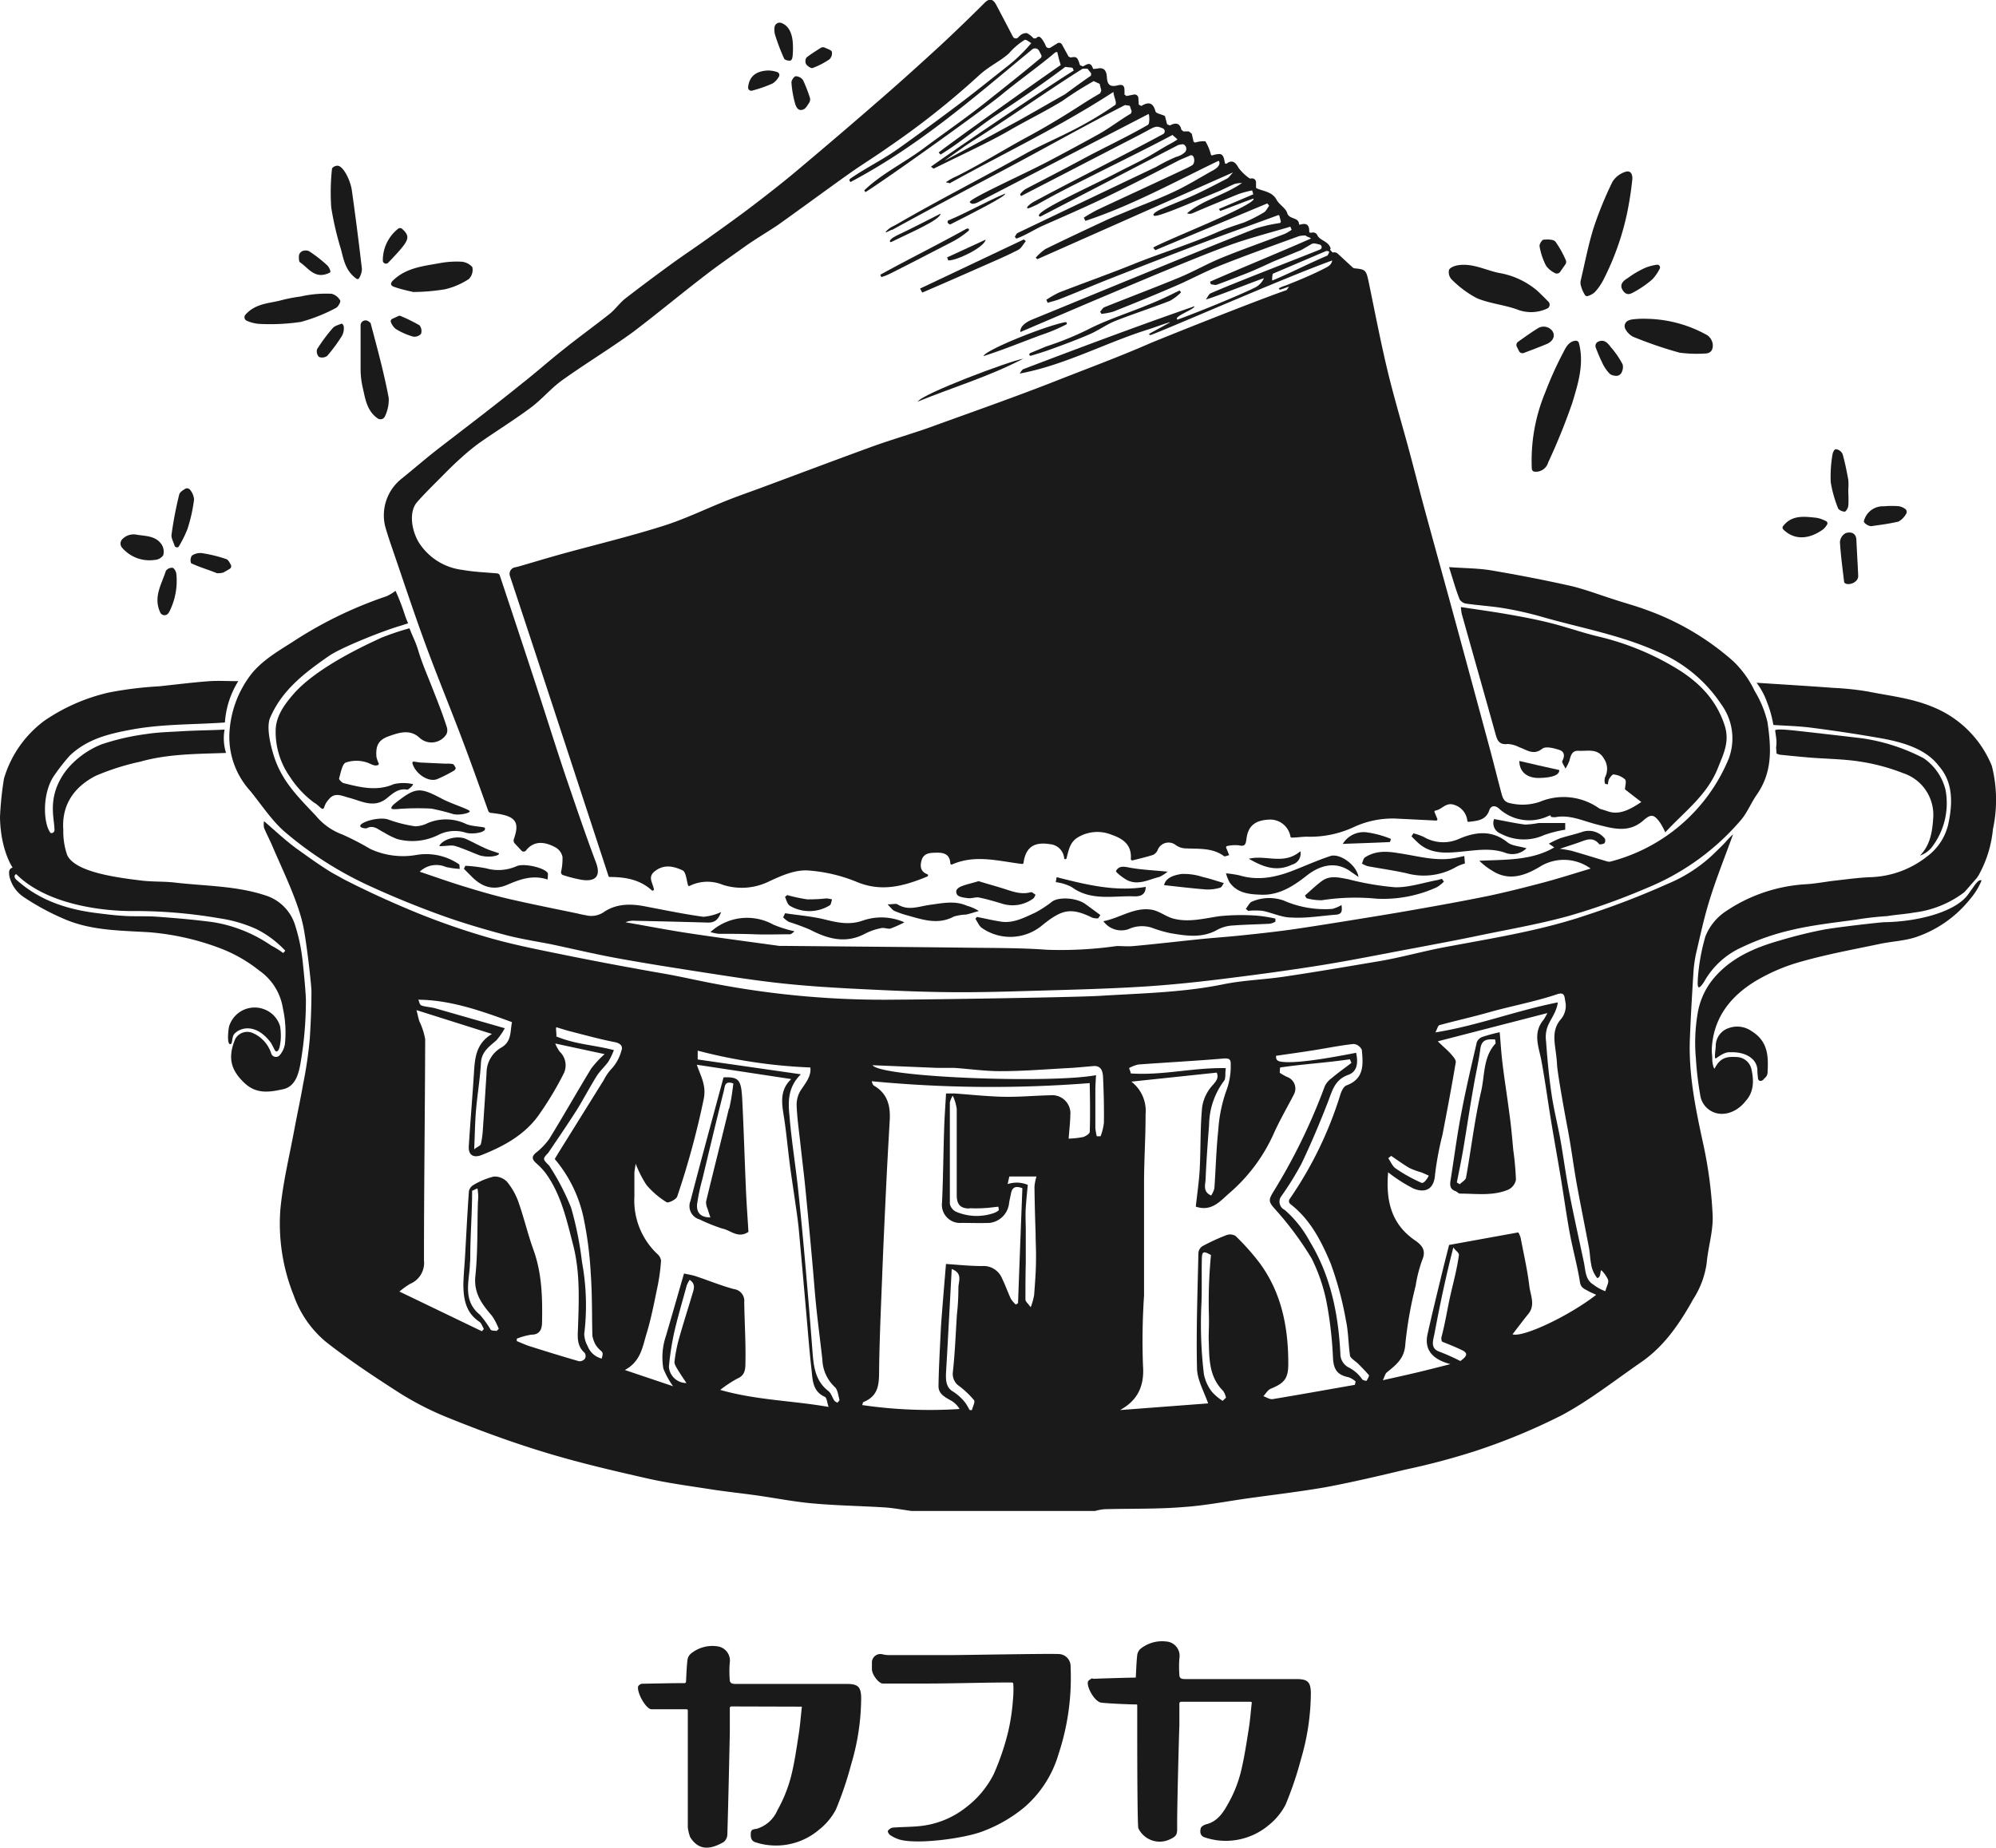 <svg xmlns="http://www.w3.org/2000/svg" viewBox="0 0 298.9 276.73"><defs><style>.cls-1{fill:#1a1a1a;}</style></defs><g id="レイヤー_2" data-name="レイヤー 2"><g id="Home"><g id="レイヤー_1-2" data-name="レイヤー 1"><g id="レイヤー_1-3" data-name="レイヤー 1"><path class="cls-1" d="M187.27,254.88h-10.4a.26.26,0,0,0-.26.26c0,1.13,0,2.18,0,3.23-.07,2-.36,12.5-.33,15.36,0,.92,0,1.28-1.17,1.79a3.54,3.54,0,0,1-4.64-1.69c-.14-.23-.17-9.59-.17-14v-4.44a.11.11,0,0,0-.11-.11c-1,0-4.31-.14-5.28-.27s-2.17-2.25-2-3.1c0-.18.3-.34.48-.47s.23,0,.35,0c1.33-.06,5.5-.18,6.34-.18.06-1,.09-2.16.21-3.31a1.58,1.58,0,0,1,.5-1,5.15,5.15,0,0,1,3.82-1.1,2.15,2.15,0,0,1,2,2.54,16.67,16.67,0,0,0,0,2.45c0,.65.49.64,1,.64h16.53c1.71,0,2.15.44,2.16,2.18a35.67,35.67,0,0,1-1.49,9.85,51.65,51.65,0,0,1-2.3,6.79,9.5,9.5,0,0,1-2.51,3.05,10,10,0,0,1-7.54,2.3,10.67,10.67,0,0,1-2-.44c-.74-.21-.8-.84-.64-1.4.07-.26.52-.51.84-.59,1.7-.43,2.55-1.8,3.29-3.15a18.93,18.93,0,0,0,1.84-4.58c.52-2.09.84-4.23,1.18-6.36.22-1.32.32-2.66.47-4A.17.17,0,0,0,187.27,254.88Z"/><path class="cls-1" d="M109.52,255.58a.23.23,0,0,0-.23.24c0,1.33,0,2.52,0,3.71-.11,5.09-.22,10.18-.37,15.27a1.51,1.51,0,0,1-.56,1.09c-2.3,1.33-3.86,1.07-5-.72a6.16,6.16,0,0,1-.36-1.48c0-4.36,0-8.71,0-13.06v-4.46a.18.18,0,0,0-.18-.17h-1c-1.41,0-2.65,0-4.25,0-.87,0-2.27-2.62-2-3.45a.84.84,0,0,1,.57-.37c.35,0,5.1-.11,6.35-.09a.23.23,0,0,0,.24-.23c.06-1.05.09-2.13.21-3.19a1.54,1.54,0,0,1,.52-1,5.09,5.09,0,0,1,4-1.09,2.15,2.15,0,0,1,1.82,2.46,15.37,15.37,0,0,0,0,2.54c0,.57.43.63.92.63,5.54,0,11.07,0,16.61,0,1.68,0,2.13.43,2.15,2.11a35.2,35.2,0,0,1-1.5,9.94,51.65,51.65,0,0,1-2.3,6.79,9.46,9.46,0,0,1-2.52,3,9.93,9.93,0,0,1-7.54,2.3,9.13,9.13,0,0,1-1.92-.41c-.69-.19-.79-.73-.75-1.37s.47-.58.9-.67a4.89,4.89,0,0,0,3.08-2.76,21.32,21.32,0,0,0,2-4.89c.55-2.1.85-4.28,1.19-6.44.22-1.38.32-2.78.48-4.2Z"/><path class="cls-1" d="M151.74,252.19a.22.22,0,0,0-.22-.2c-4.09,0-8.5.15-12.65.16-2.22,0-4.45,0-6.67,0-.59,0-1.59-1.28-1.63-2.1,0-.38,0-.76,0-1.14a1.27,1.27,0,0,1,1.5-1.16,4.54,4.54,0,0,0,1,.14c3,0,6.09,0,9.13,0,2.13,0,14.61-.24,16.24-.16a1.83,1.83,0,0,1,1.88,1.94,36.26,36.26,0,0,1-1.79,13,16.77,16.77,0,0,1-5,7.9,21.43,21.43,0,0,1-6.28,3.68c-2.73,1.1-10.23,2.1-12.75,1.2a5.5,5.5,0,0,1-1.21-.61c-.18-.12-.39-.52-.33-.62a1.14,1.14,0,0,1,.72-.49c1.25-.1,2.5-.09,3.74-.2a13.32,13.32,0,0,0,7.25-2.84,14.42,14.42,0,0,0,4.12-4.93,37.08,37.08,0,0,0,2.2-6.47,31,31,0,0,0,.71-4.84A14.82,14.82,0,0,0,151.74,252.19Z"/></g><path class="cls-1" d="M255.05,171.29c-1.12-5.12-2.17-10.23-2-15.5.13-3.38.33-6.76.54-10.14a19,19,0,0,1,.43-3c.62-2.64,1.19-5.31,2-7.89,1-3.23,2.27-6.39,3.51-9.81a14.48,14.48,0,0,0-1.17,1.21c-.51.55-1,1-1.54,1.54a22.37,22.37,0,0,1-7.12,4.69,122.34,122.34,0,0,1-12,4.63c-7,2.39-14.25,3.5-21.46,4.86-3.37.64-6.55,1.56-9.94,2.12-4.64.78-9.29,1.58-13.95,2.27-3.06.46-6.19.54-9.21,1.16-6,1.23-12.31,1.34-18.4,1.72-3.75.23-26.65.57-30.41.57a134.63,134.63,0,0,1-27.18-2.36c-2.35-.43-5.51-1.16-7.86-1.56q-6.9-1.2-13.75-2.57c-4-.82-8.11-1.59-12.07-2.71a108,108,0,0,1-11.78-4.11c-3.43-1.43-6.71-2.93-10-4.61-.62-.32-1.22-.69-1.83-1-1.79-1.07-3.63-2.4-5.32-3.61s-3.29-2.73-5-4.2a2.71,2.71,0,0,0,0,1c.38.92.86,1.81,1.25,2.73,1.47,3.47,3.89,8.35,4.64,12.09.48,2.4,1.19,8.43,1.21,9.7,0,2.41-.1,4.67-.25,7.07a62.91,62.91,0,0,1-1,6.8c-.39,2.25-.88,4.48-1.3,6.73-.75,4.07-1.76,8.11-2.12,12.22A28.84,28.84,0,0,0,44,194.06a15.86,15.86,0,0,0,4.79,6.9c3.38,2.66,7,5.07,10.59,7.38a45.2,45.2,0,0,0,7.46,3.89c4.92,2,9.9,3.83,15,5.37s10,2.67,15,3.81c3.17.72,6.41,1.15,9.62,1.65,2.23.35,4.47.58,6.7.89,2.93.41,5.84,1,8.77,1.24,3.51.31,7,.36,10.55.58,1.34.09,2.67.35,4,.53h27.52a8,8,0,0,1,1.35-.26c4-.11,8,0,11.95-.33,3.21-.22,6.39-.85,9.58-1.3,3.89-.54,7.8-1,11.66-1.67,4-.75,8.07-1.71,12.08-2.67a105.42,105.42,0,0,0,10.3-2.74,92.54,92.54,0,0,0,13-5.39c4.16-2.24,7.93-5.22,11.84-7.92,3.49-2.41,5.8-5.84,7.81-9.46a13.24,13.24,0,0,0,2-5.35c.21-2.41,1-4.82.9-7.19A64.53,64.53,0,0,0,255.05,171.29ZM76.67,153.09c-.3,1.41,0,2.94-1.69,3.86a4.38,4.38,0,0,0-2.12,3.78c-.18,2.8-.35,5.59-.55,8.39a12.86,12.86,0,0,1-.3,2.23c-.06.24-.5.39-1,.78.1-2.22.12-4.08.28-5.92.2-2.33.6-4.65.73-7,.09-1.69,1.22-2.44,2.29-3.37A9.75,9.75,0,0,0,75.59,154l-10.47-3c-.46-.13-1.46-.22-1.91-.37s-.36-.51-.57-.9C67.5,149.77,72.15,151.43,76.67,153.09Zm-2.31,46.25c-.31-.06-.75,0-.9-.21a14.81,14.81,0,0,0-1.6-2.22c-2.46-2-1.71-4.62-1.51-7.14,0-.45.07-.89.07-1.34,0-3.34.28-6.75.28-10.1.28-.06.52-.26.8-.33a6.93,6.93,0,0,1,.07,2c-.12,3.78,0,7.35-.38,11.1-.28,2.6,1,4.25,2.5,6a9.35,9.35,0,0,1,1,1.93Zm13.24,4.15a1.06,1.06,0,0,1-.88.39c-2.45-.7-4.89-1.46-7.33-2.23-.68-.21-1.32-.52-2-.79v-.36a9.7,9.7,0,0,1,2.18-.6c1.27,0,1.58-.82,1.6-1.81.07-3.64,0-7.26-1.24-10.77-.87-2.38-1.44-4.86-2.28-7.25A10.07,10.07,0,0,0,75.93,177a2.57,2.57,0,0,0-2-.78,11.13,11.13,0,0,0-3,1.24,1.44,1.44,0,0,0-.71.95c-.23,3.19-.39,6.4-.57,9.6-.08,1.42-.22,2.84-.26,4.26,0,2.24.33,4.31,2.39,5.69.32.22.46.72.68,1.08l-.29.35-12.36-5.95a13.2,13.2,0,0,1,1.6-1.15,3.4,3.4,0,0,0,2.08-3.52c0-11,.15-22.08.18-33.12a10.16,10.16,0,0,0-.87-2.69c-.15-.46-.24-.93-.43-1.67l11.3,3.57c-2.38,1.43-2.55,3.56-2.69,5.75-.23,3.69-.55,7.38-.78,11.08-.08,1.32.72,1.78,1.93,1.3,3.25-1.29,6.3-2.94,8.41-5.79a49.4,49.4,0,0,0,3.89-6.44,2.8,2.8,0,0,0-.64-3.27,7.27,7.27,0,0,1-.65-1.2l7.4,1.59a15.5,15.5,0,0,0-2,2.15c-2.13,3.49-4.14,7.06-6.29,10.55a10.37,10.37,0,0,1-2.06,2.13c-.66.59-.44,1,.1,1.5a10.22,10.22,0,0,1,1.43,1.51c2.35,3.25,3.15,7.08,4.14,10.87,1,4,.84,8.06.7,12.1-.05,1.52-.25,2.83,1,3.94A.85.85,0,0,1,87.6,203.49Zm5.45-46.11a6.41,6.41,0,0,1-1.55,2.78,7.33,7.33,0,0,0-1.09,1.61l-6.55,10.52c-.27.43-.53.87-.79,1.3a20,20,0,0,1,4.3,8.72,55.29,55.29,0,0,1,1.1,8.53c.22,3.07.16,6.15.24,9.23a4.45,4.45,0,0,0,.45,1.28c.84,1.36,1.35.78.94,2.13A3.07,3.07,0,0,1,88,201.61a4,4,0,0,1-.51-1.81A35.6,35.6,0,0,0,87.15,189a50.45,50.45,0,0,0-1.63-8.13,35.9,35.9,0,0,0-3.28-6.29c-1-1-1-1-.13-1.93,1.45-2.15,2.92-4.29,4.31-6.48,1-1.63,1.91-3.37,2.93-5,.49-.78,1.21-1.41,1.75-2.16a11.32,11.32,0,0,0,.83-1.73c-3.12-.81-5.64-.83-8.63-2.05.09-.21-.1-1.16,0-1.38.74.22,1.47.46,2.22.65,2.2.56,4.39,1.17,6.62,1.6C93,156.3,93.3,156.75,93.05,157.38Zm10.66,36.35c-.69,2.3-1.42,4.59-2.07,6.9A22.35,22.35,0,0,0,101,204c0,.36.28.79.49,1.14.41.68.86,1.33,1.3,2a2.62,2.62,0,0,1-2.62-2.42,41.6,41.6,0,0,1,.8-5.2c.54-2.34,1.23-4.64,1.87-7a4.52,4.52,0,0,1,.44-.83C104.18,192.3,103.93,193,103.71,193.73Zm4.14,14.44a18.22,18.22,0,0,1,2.61-1.72c1.21-.49,1.16-1.62,1.17-2.45.06-3-.14-6-.18-9a1.77,1.77,0,0,0-1.56-1.93c-1.93-.52-3.79-1.29-5.68-1.92-.58-.19-1.19-.28-1.78-.41-.9,3.11-1.79,6.23-2.7,9.33a10,10,0,0,0-.39,4.91,12.46,12.46,0,0,0,1.45,2.64l-7.22-2.43c2.4-1.29,2.65-3.49,3.24-5.41.73-2.39,1.19-4.86,1.7-7.31a28.35,28.35,0,0,0,.48-3.67,1.62,1.62,0,0,0-.57-1A11,11,0,0,1,95,179.23c0-1.16,0-2.33,0-3.5,0-.37.1-.74.19-1.44a16.86,16.86,0,0,0,1.63,3.2,12.73,12.73,0,0,0,3,2.57c.27.17,1.46-.42,1.59-.85a123.62,123.62,0,0,0,4-14.74c.35-2-.49-3.3-1.06-5l14.1,2.14c0-.12,0,0,0,.05-1.84,1.75-1.32,3.88-1,6s.53,4.48.82,6.71c.26,2,.58,4,.86,6,.18,1.22.36,2.45.48,3.68.37,4,.72,8,1.08,12.05.27,3,.49,6,.83,9,.18,1.56.14,3.28,2,4.11.3.14.34.87.56,1.51C118.59,209.76,113.28,209.72,107.85,208.17Zm17.55,1.93c-.15-.11-.36-.18-.46-.33-.31-.47-.48-1.11-.89-1.43-1.94-1.49-2.2-3.61-2.37-5.8-.34-4.38-.69-8.77-1.08-13.14-.33-3.75-.68-7.5-1.08-11.24s-1-7.36-1.3-11.06c-.21-2.11-.25-4.27,1.71-6.2l-15.45-2.22v-1.32a78.69,78.69,0,0,0,16.87,2.52c.16,1.24-.65,2.26-1.43,3.4a4.07,4.07,0,0,0-.62,2.35c.07,1.81.33,3.61.53,5.42.25,2.32.55,4.65.78,7q.56,5.68,1.07,11.38c.19,2.12.34,4.25.56,6.36.27,2.62.62,5.23.91,7.85a5.88,5.88,0,0,0,1.85,4.09c.45.4.52,1.26.71,1.92C125.75,209.75,125.51,209.94,125.4,210.1Zm20.15,1.09h-.34c-.2-.33-.37-.68-.59-1a7.14,7.14,0,0,0-2-1.83c-1-.63-1-1.8-.95-2.84.2-3.24.36-6.48.54-9.71.1-1.86.2-3.72.31-5.74,1.7.62,1,1.88,1,2.79a35.39,35.39,0,0,1-.22,4c-.19,2.88-.29,5.77-.61,8.63a2.23,2.23,0,0,0,.71,1.93,13.53,13.53,0,0,1,2.47,2.3C146.05,210,145.66,210.69,145.55,211.19Zm9.53-26.55c0,1.35.09,2.69.06,4,0,1.78-.15,3.56-.28,5.33a10.67,10.67,0,0,1-.51,1.82c-.42-.58-.78-.85-.79-1.14,0-1.83,0-3.67.05-5.51,0-1.59,0-3.18,0-4.78,0-1.16-.08-2.32,0-3.48s.2-2.37.3-3.42a4.3,4.3,0,0,0-3-.12c0-.14.21-1,.24-1.13h4.06a7.46,7.46,0,0,0-.3,1.54C154.94,180.07,155,182.36,155.08,184.64Zm8.11-15.13c0,.28-.62.68-1,.79a13.79,13.79,0,0,1-2.16.24c.09-1.26.23-2.38.25-3.5a2.72,2.72,0,0,0-2.94-3c-2.32.05-4.64.27-7,.23-2.48-.05-5-.33-7.44-.5-.36,0-.72,0-1.23,0-.1,1.84-.24,3.65-.29,5.46-.12,3.62-.14,7.24-.31,10.86a2.72,2.72,0,0,0,2.94,3.07c1.4,0,2.79.05,4.18,0a3.32,3.32,0,0,0,2.89-2.75c.07-.56.21-1.12.32-1.68.16-.77.53-1.21,1.7-.77-.22,5.72-.44,11.47-.65,17.22l-.33.21a4.23,4.23,0,0,1-.74-.86c-.47-1-.83-2.06-1.32-3.05a3,3,0,0,0-3-1.86c-1.89,0-3.79-.21-5.4-.31-.2,2.41-.38,4.55-.55,6.69-.09,1.15-.19,2.31-.24,3.46-.13,2.72-.29,5.44-.33,8.15,0,1.23,1.07,1.69,2,2.23a3.58,3.58,0,0,1,1.16,1.19,69.68,69.68,0,0,1-14.59-.59c.13-.36.13-.43.16-.44,2.55-1,2.35-3.1,2.38-5.27.08-5,.32-10,.51-15,.16-4,.35-8,.54-12,.16-3.34.35-6.67.54-10,.11-2.11-.34-3.95-2.34-5.11-.16-.09-.26-.31-.36-.68a188.14,188.14,0,0,0,32.64.28C163.23,164.6,163.27,167.06,163.19,169.51Zm-18,11.45a21.66,21.66,0,0,0,2.79-.06l1.51-.17c.06.11.05.39.1.51a2.37,2.37,0,0,1-.78.45,7.87,7.87,0,0,1-5.63-.2,1.69,1.69,0,0,1-.94-1.2c0-5.06,0-10.13,0-15.19a3.77,3.77,0,0,1,.43-1,6.54,6.54,0,0,1,.6,2c0,4.31,0,8.61,0,12.92C143.28,180.39,143.81,181,145.18,181Zm19.63-10.78h-.58a9.18,9.18,0,0,1-.21-1.24c0-1.88,0-3.77,0-5.65,0-.73.06-1.46.1-2.26-6.55,1.26-32.1.37-33.47-1.49l9.67.4c.86,0,1.71,0,2.56,0,2.35.16,4.69.51,7,.49,3.42,0,6.84-.29,10.27-.47,1.19-.07,2.38-.19,3.57-.29s1.41.81,1.45,1.64c.11,2.28.16,4.56.13,6.84A7.92,7.92,0,0,1,164.81,170.18Zm5.69-10.75c4.23-.31,8.47-.53,12.69-.89.88-.07,1.13.11,1.1.92a10.42,10.42,0,0,1-.64,3.85,21.66,21.66,0,0,0-1.22,5.9c-.31,2.92-.38,5.86-.59,8.79a3.64,3.64,0,0,1-.48,1.06c-1.3-.58-.86-1.64-.83-2.47.11-2.7.31-5.41.52-8.11a11.24,11.24,0,0,1,2.24-6.6c.3-.38.13-1.25.27-1.9-4.92-.11-9.35,1.12-14.24.79,0-.17-.2-.63-.25-.8A5,5,0,0,1,170.5,159.43Zm12.58,50.38a7.45,7.45,0,0,1-1.66-1.42,6.33,6.33,0,0,1-1.15-2.6,62.93,62.93,0,0,1-.36-10.66c.08-2.23,0-4.49.06-6.71.05-1,.26-1.07,1.36-.45a74.52,74.52,0,0,0-.32,8.55c.08,2.38-.07,3.09,0,4.58.06,2.72.13,5.21,2.16,7.24a2.89,2.89,0,0,1,.41,1Zm19.81-2.4c-4.11.72-8.21,1.46-12.32,2.14-.43.07-.93-.28-1.39-.44.36-.38.66-.93,1.11-1.12,2.08-.85,2.62-1.56,2.62-3.75,0-5.46-1-10.64-4.33-15.13a35.27,35.27,0,0,0-3.57-4,1.58,1.58,0,0,0-1.39-.11,31.32,31.32,0,0,0-3.58,1.65,1.38,1.38,0,0,0-.59,1c-.12,5.73-.34,11.47-.21,17.2,0,1.74,1,3.45,1.67,5.34l-13.19,1c2.25-1.25,3.71-3.16,3.43-6.69a101.3,101.3,0,0,1,.16-10.45c0-.36,0-.72,0-1.08,0-5.26,0-10.52,0-15.78,0-3.44.24-6.88.23-10.33a5.51,5.51,0,0,0-2.13-4.86l12.79-1.35c.27.69.05,1.15-.58,1.84a6.28,6.28,0,0,0-1.61,3.33c-.3,3.06-.2,6.16-.36,9.24-.1,1.9-.39,3.78-.59,5.66,2.39.81,3.67-.86,5-2a25.5,25.5,0,0,0,6.7-9c.9-2,2-3.88,3-5.82a1.85,1.85,0,0,0-1.05-2.61,9.83,9.83,0,0,1-1.09-.62c.05-.15,0-.64.09-.79,3.46-.52,7-.71,10.42-1.23l.24.54c-1,.77-2.05,1.51-3,2.32a3.07,3.07,0,0,0-1,1.19,88.14,88.14,0,0,1-7.75,15.89c-.63,1.06-.68,1.37.14,2.32a48.16,48.16,0,0,1,5.65,7.58,25.88,25.88,0,0,1,2.36,7.23,59.17,59.17,0,0,1,.84,7.77c.12,1.7.69,2.46,2.38,2.8a3.58,3.58,0,0,1,1,.61Zm1.75-.61c0,.06-.57-.1-.63-.17a5.5,5.5,0,0,0-2.15-1.87,2.3,2.3,0,0,1-1.15-2c-.3-5.93-1.44-11.65-4.57-16.8a16.88,16.88,0,0,0-3.77-4.75,1.37,1.37,0,0,1-.6-1.91,45.53,45.53,0,0,0,3.11-5c1.44-3,2.73-6.08,3.94-9.18.66-1.69,1-3.39,3.06-4.13,1.45-.51,1.48-1.95,1.19-3.31-5.47,1.07-9.24,1.58-11.11,1.35-.89-.1-.88-.46-.88-.9,2.14-.31,3.74-.53,5.75-.85s3.9-.71,5.87-.92a1.51,1.51,0,0,1,1.22.88c.21,2.15.39,4.34-2.29,5.32-.43.16-.75.85-.92,1.37a57.18,57.18,0,0,1-7.59,15.64.56.56,0,0,0,.12.78c3,2.33,4.61,5.55,6,8.83a50.23,50.23,0,0,1,2.31,8.62c.37,1.72.35,3.52.61,5.27.05.33.91.88,1.21,1.18.65.66,1,1,1.62,1.72C205.06,206.06,204.81,206.54,204.64,206.8Zm3.68-33.68c.92.62,1.81,1.28,2.76,1.83a12.13,12.13,0,0,0,1.72.63c.39.15.77.33,1.15.5-.32.64-.78,1.2-1.1,1.07A23.57,23.57,0,0,1,209,175c-.49-.33-.74-1-1.11-1.54Zm10.36,30.73a32.16,32.16,0,0,0-3.31-1.47c-1.2-.52-.76-1.67-.57-2.62.8-4.27,1.69-8.53,2.83-12.94.21.42.89.78.83,1.17-.27,2-.83,4.08-1.27,6s-.76,4.1-1.36,6.35c0,.18,0,.57.19.64,1,.39,2.07.83,2.95,1.26S219.71,203.12,218.68,203.85Zm7.8-4c.78-1,1.52-2,2.33-3,1.16-1.36.36-2.84.2-4.21-.29-2.44-.85-4.85-1.31-7.27a4.08,4.08,0,0,0-.34-.79L217,186.46c-.42,1.68-.87,3.4-1.28,5.14-.67,2.75-1.34,5.49-1.95,8.25-.5,2.28.71,3.75,3.43,4.46-1.63.41-3.25.83-4.88,1.22s-3.24.74-5.24,1.19c.28-.57.36-1,.61-1.18,1.38-1.13,2.65-2.07,2.76-4.27a59.4,59.4,0,0,1,1.54-8.68,20.54,20.54,0,0,1,1-3.91c.66-1.55-.21-2.31-1.23-3-3.63-2.56-4.21-6.21-3.89-10.1a23.64,23.64,0,0,0,3.79,2.43c1.89.77,3.12,0,3.24-2.13A46.81,46.81,0,0,1,216,170c.7-3.62,1.39-7.25,2-10.89.06-.38-.43-.91-.76-1.29-.49-.55-1.06-1-1.93-1.86l16.41-4.23a8.75,8.75,0,0,1-.57,1c-1.67,2-.71,4.06-.32,6.16.58,3.16,1,6.35,1.53,9.52.44,2.65.92,5.29,1.36,7.94s.84,5.58,1.35,8.35c.46,2.46,1.14,4.88,1.53,7.34.14.88.69,1,1.23,1.32.35.2.74.35,1.2.57C235,197.07,228.05,200.38,226.48,199.84Zm13.92-6.46a6.53,6.53,0,0,1-1.82-1c-1.2-.73-1.15-2.1-1.4-3.31-.75-3.55-1.54-7.08-2.23-10.63-.5-2.6-.84-5.22-1.3-7.82-.42-2.29-1-4.56-1.33-6.86-.37-2.48-.63-5.32-.81-7.83a4.61,4.61,0,0,1,.13-1.88c.36-1.25,1.44-2.33,1.63-3.93-6.41,1.28-12,3.48-18.34,4.5.2-.28.36-1,.61-1.09,2.49-.68,5-1.23,7.48-1.94,3.12-.88,7-1.62,10.09-2.67,1.17-.41,1.16.27,1.27,1a3.11,3.11,0,0,1-.75,2.84c-1.53,1.92-.6,3.93-.48,6.61.06,1.35,1.22,7.72,1.57,9.52.53,2.77.88,5.56,1.37,8.34.59,3.24,1.25,6.47,1.86,9.71.14.78.15,1.59.31,2.37a4.38,4.38,0,0,0,.92,2.11c.58-.15.39-1,.61-1.19a4.91,4.91,0,0,1,1,1.41C240.94,192.12,240.63,192.54,240.4,193.38Z"/><path class="cls-1" d="M295.83,132.41l-1.17,1.64c-1.91,2.52-7.38,4-12.5,4.07-.4,0-6.35.66-8.87,1.08a66.52,66.52,0,0,0-6.62,1.62c-4,1.12-7.81,2.76-10.42,6.18a11,11,0,0,0-2,4.62,26.23,26.23,0,0,0-.29,6.93,48.72,48.72,0,0,0,.65,5.48,3.27,3.27,0,0,0,1.31,2.17c1.71,1.24,4.06.54,5.46-1.26,1.24-1.33,1.3-3,.9-4.79a2.33,2.33,0,0,0-2.12-1.83c-1.48-.09-2.54,0-3.39,1.72-.13,0-.21-.35-.28-.65a4.13,4.13,0,0,1-.08-.78c0-.63-.1-.87-.06-1.69.28-4.6,2.89-7.77,6.57-10a27.83,27.83,0,0,1,7-2.95c3.8-1.07,7.69-1.78,11.55-2.59,1.78-.38,3.64-.45,5.37-1a17.66,17.66,0,0,0,8.23-5.78,10.09,10.09,0,0,0,1.67-2.73C296.53,131.77,296.28,131.85,295.83,132.41Z"/><path class="cls-1" d="M298.28,114.72a16,16,0,0,0-8.85-8.84c-3.16-1.32-6.42-1.65-9.67-2.3a41.85,41.85,0,0,0-5.14-.55c-3.72-.28-7.45-.5-11.57-.77a10.85,10.85,0,0,1,1.57,2.93,16.86,16.86,0,0,1,.94,3.39c1.78.12,3.74.16,5.68.41,3.57.46,7.16,1,10.7,1.63,3,.57,6.45,1.51,8.41,4.12,2.2,2.48,2.06,5.76,1.37,8.84a8.35,8.35,0,0,1-3.12,4.68,14.4,14.4,0,0,1-8.54,3.12c-1.78.07-3.55.32-5.32.52-1.41.16-2.8.44-4.21.53a23.87,23.87,0,0,0-12,4,8.15,8.15,0,0,0-3.14,3.8,30.27,30.27,0,0,0-1.14,6.35c0,.29-.1,1.21.13,1.29s.72-.67.86-.92h0a12.2,12.2,0,0,1,5.57-5.06,35.64,35.64,0,0,1,7.51-2.61c3-.72,6.5-1.11,9.55-1.53a46.75,46.75,0,0,1,4.74-.54c1.29-.22,2.71-.3,4-.53a15.52,15.52,0,0,0,7.37-2.92,1.86,1.86,0,0,0,.36-.33l1.58-1.81a3.66,3.66,0,0,0,.4-.57,17.51,17.51,0,0,0,2.12-6.86A20.77,20.77,0,0,0,298.28,114.72Z"/><path class="cls-1" d="M64.81,103.21c-.73-1.89-1.56-3.75-2.14-5.66-.45-1.51-.82-2.07-1.35-3.45a40.2,40.2,0,0,0-4.2,1.41c-1.29.62-9.54,4.21-13.23,8.51-1.36,1.58-2.59,3.3-2.61,5.42a11.66,11.66,0,0,0,2.16,6.94,14.77,14.77,0,0,0,3.6,3.84c.81.42,1.32,1.47,1.55.56a3,3,0,0,1,.6-1c.92-1.21,2-.57,3.1-.29,1.85.48,3.72,1.62,5.63.07.88-.71,1.75-1.54,3.08-1.29.16,0,.91-.64.84-.83a6.4,6.4,0,0,0-2.86,0c-2.56,1.11-5,.48-7.5-.14-.29-.07-.75-.56-.7-.72.25-.85.47-2.16,1-2.37a5,5,0,0,1,3.4.07c.62.28,1,.49,1.44.29a.18.18,0,0,0,.09-.24,4,4,0,0,1-.34-1c-.13-1.66.31-2.52,1.87-3.07s3.17-1.09,4.61.26a2.64,2.64,0,0,0,4-.55,1.46,1.46,0,0,0,.08-1C66.31,107,65.56,105.12,64.81,103.21Z"/><path class="cls-1" d="M69.49,132.77c-2.2-.67-4.37-1.45-6.64-2.21a3.61,3.61,0,0,1,3.93-.71,12.59,12.59,0,0,0,2.07.29c-.07-.45,0-.65-.12-.7a8.71,8.71,0,0,0-6.32-1.4,11.64,11.64,0,0,1-7-.91A39.86,39.86,0,0,0,51.3,125a9.39,9.39,0,0,1-4-2.82c-2.68-2.85-5.1-5.17-6.3-9-.5-1.59-1.15-4.31-.54-5.7,1.76-4.07,5-6.6,8.82-9.25,1.83-1.26,8.23-3.82,10.84-4.55l1-.33a11.77,11.77,0,0,1-.51-1.3,32.46,32.46,0,0,0-1.38-3.56,7.7,7.7,0,0,1-1.31.8,61.43,61.43,0,0,0-13.53,6.48c-2.34,1.54-4.83,2.86-6.68,5.09a15.73,15.73,0,0,0-3.32,8.44,12,12,0,0,0,3.06,9.13c1.71,2.09,3.21,4.44,5.22,6.18a54.63,54.63,0,0,0,13,8.23c3.35,1.53,6.77,2.92,10.23,4.18,3.12,1.13,6.31,2.08,9.52,2.94,2.32.63,4.72,1,7.09,1.46,3.26.69,6.51,1.47,9.79,2.07,4.42.81,8.86,1.5,13.3,2.19,3.75.58,7.5,1.17,11.27,1.58s7.26.63,10.9.82c4.82.24,9.65.48,14.48.52,4.61.05,9.23-.11,13.84-.24,4.87-.14,9.74-.27,14.6-.56,3.89-.23,7.78-.62,11.65-1.09,5.16-.63,10.33-1.32,15.47-2.14,4.59-.74,9.16-1.67,13.74-2.52,3.07-.58,6.14-1.15,9.2-1.78,4.73-1,9.51-1.8,14.15-3.08A99,99,0,0,0,246.61,133a36.81,36.81,0,0,0,14.12-10.21c.94-1.12,1.5-2.55,2.34-3.76,2.36-3.37,2.19-6.9,1.61-10.88a16.17,16.17,0,0,0-1.93-4.68A15.13,15.13,0,0,0,259.52,99a39.75,39.75,0,0,0-13.07-7.69c-1.56-.58-3.16-1-4.75-1.53-2.12-.67-4.21-1.47-6.37-2-4-.9-8-1.67-12-2.35-2-.33-4-.32-6.34-.49.6,1.85,1,3.36,1.59,4.83a1.38,1.38,0,0,0,1,.64c1.62.23,3.26.35,4.89.57a51.58,51.58,0,0,1,6.76,1.5c5.74,1.62,11.4,2.63,16.89,5.08a21.35,21.35,0,0,1,9.6,7.88,8.64,8.64,0,0,1,1.14,8.23,26.29,26.29,0,0,1-17.73,15.38,1.21,1.21,0,0,1-.56-.06c-1.75-.52-3.5-1.07-5.26-1.57a16.4,16.4,0,0,0-1.73-.29c1-.34,1.9-.62,2.76-.92,1.07-.36,2.14-1,3.13.21.1.11.59,0,.79-.12a.72.72,0,0,0,.07-.69,3.07,3.07,0,0,0-3.43-1c-1.07.36-2.19.59-3.26.94a14.14,14.14,0,0,0-1.7.81l.81.56c-3.4,2-7.33,1.81-11.22,2a10.08,10.08,0,0,0,1.88,1.46c2.49,1.63,4.88.79,7.09-.51a6.8,6.8,0,0,1,7.7.22c-2.38.71-4.68,1.45-7,2.07-2.72.72-5.45,1.41-8.2,2-3.75.77-7.52,1.45-11.29,2.11-3.38.6-6.78,1.14-10.17,1.69-2.83.45-5.66.91-8.49,1.31-2.41.33-4.83.59-7.25.84-2.12.22-4.25.36-6.37.58-3.21.33-6.42.71-9.63,1-.85.09-1.71,0-2.56,0a59.78,59.78,0,0,1-10.45.56c-3.92-.29-7.87-.26-11.81-.31-9.2-.11-18.4-.18-27.6-.27-.23,0-.45,0-.68,0-4.5-.62-9-1.21-13.5-1.89-3.19-.48-6.36-1.1-9.53-1.65a3.16,3.16,0,0,1,1.5-.22c3.63.08,7.26.16,10.89.27,1.11,0,1.56-.6,1.93-1.58a7.84,7.84,0,0,1-2.66.71c-2.91-.4-5.8-1-8.68-1.55-2.25-.45-4.45-.42-6.34.92a3.32,3.32,0,0,1-2.61.39,11.36,11.36,0,0,1-1.16-.24c-3.4-.71-6.8-1.38-10.18-2.16C74,134.13,71.74,133.46,69.49,132.77Z"/><path class="cls-1" d="M44.94,159.59a55.5,55.5,0,0,0,.87-9.65c0-1.45-.5-6.24-.59-6.79a26.29,26.29,0,0,0-1-4.49,6.76,6.76,0,0,0-4.53-4.57c-4.36-1.43-9-1.38-13.47-1.9-1.68-.2-3.4-.1-5.08-.31-3.94-.48-9.92-1.3-11.08-3.82a10.71,10.71,0,0,1-.58-3.75c-.28-3.82,1.69-6.5,4.87-8.12A36.34,36.34,0,0,1,21,114.08c4.23-1.2,8.61-1.15,12.85-1.31a7.38,7.38,0,0,1-.22-3.5c-1.81.11-4.24.12-6.2.24s-3.75.15-5.59.44a35.32,35.32,0,0,0-6.65,1.54,13.08,13.08,0,0,0-4.34,2.85A10.07,10.07,0,0,0,8.45,118c-1,2.75-.29,4.93-.29,6.34a.45.45,0,0,1-.59.41c-1-1.23-1.34-5.44.34-8.29a29.06,29.06,0,0,1,2.56-3.31c2.63-2.48,5.8-3.23,9.08-3.85,4.78-.9,9.59-.76,14.13-1.09a13.37,13.37,0,0,1,2-6.19c-1.6,0-2.86-.09-4.32,0-2.52.19-5,.5-7.52.77a55.94,55.94,0,0,0-7.49.92,28.15,28.15,0,0,0-9.68,4.22,16.61,16.61,0,0,0-6,8.44,1.89,1.89,0,0,0-.11.47A48.8,48.8,0,0,0,0,122.36c.07,5,1.89,7.58,1.89,7.58-.27.11-.7.22-.46,1.39a5.11,5.11,0,0,0,2.08,3A37,37,0,0,0,10,137.8c3.95,1.6,8.23,1.57,12.39,1.83A38.57,38.57,0,0,1,32.91,142a21.78,21.78,0,0,1,5.92,3.37A8.48,8.48,0,0,1,42.36,151a16.71,16.71,0,0,1,.31,5.33,3.33,3.33,0,0,1-.82,1.75.74.74,0,0,1-1.23-.29,5,5,0,0,0-2.84-3.1,2.06,2.06,0,0,0-2.55.91c-1.13,2.73-.75,4.63,1.44,6.66,1.79,1.65,3.75,1.31,5.75.87C44.22,162.73,44.69,160.83,44.94,159.59Zm-2.53-16.85a12.6,12.6,0,0,0-1.78-1.11,21.29,21.29,0,0,0-8.76-3.52c-2.77-.37-5.7-.62-8.5-.82-1.68-.11-3.38,0-5.06-.13-1.3-.08-2.58-.25-3.87-.41-6.23-.77-9.7-2.94-12-5-.32-.27-.37-.73,0-.82,4.58,4.57,12.87,5.51,17.19,5.52a74.35,74.35,0,0,1,13.25,1.09,20.55,20.55,0,0,1,5.51,1.61,15.24,15.24,0,0,1,4.33,3.24Z"/><path class="cls-1" d="M246.14,122.84c1.14-1,1.59-.85,2.51.45a14,14,0,0,1,.73,1.37c2.8-3.06,6.26-5.53,7.88-9.65.83-2.1,1.8-3.93,1-6.38-1.28-3.92-3.91-6.52-7.28-8.56a40.61,40.61,0,0,0-11.68-4.75c-2.38-.57-4.7-1.4-7.08-2-2.13-.54-4.29-.94-6.45-1.32s-4.57-.71-7-1.08a7.38,7.38,0,0,0,.12,1c1.68,6,3.39,12,5.06,18,.27,1,.57,1.67,1.83,1.51a4.37,4.37,0,0,1,1.74.49c1.12.38,2.1,1.27,3.45.21.5-.39,1.72-.08,2.52.18s.87.91.46,1.68c-.1.19.25.62.48,1.13A8.17,8.17,0,0,0,235,114c.21-.78.36-1.62,1.42-1.55,1.36.07,2.88-.43,3.79,1.21a2.71,2.71,0,0,1,.14,2.76,1.69,1.69,0,0,0,0,.94c0,.07.29.08.45.12a2.11,2.11,0,0,1,.14-.77c.17-.29.52-.76.7-.72a3.15,3.15,0,0,1,1.7.73c.27.31,0,1,0,1.51l2.45,1.89c-1.62,1.08-3.25,2-5,1.4-2.31-.78-4.53-1.27-6.88-.44a20.06,20.06,0,0,0-1.81.87l.16.39a2.21,2.21,0,0,0,.62.06c2.22-.43,4.19.57,6.24,1.08C241.62,124.12,243.94,124.81,246.14,122.84Z"/><path class="cls-1" d="M287.51,128.15a4.07,4.07,0,0,0,1.67-1.12,10.82,10.82,0,0,0,2.16-8.73,8.11,8.11,0,0,0-3.26-4.73h0a28.76,28.76,0,0,0-9.28-3c-3.1-.37-6.29-.73-9.4-1.08-1.22-.14-3.59-.4-3.57-.07l0,0,.14,1a5.36,5.36,0,0,1,0,1.55l.07.9.44.16s3.15.33,5,.47c2.39.17,4.8.2,7.16.58A30,30,0,0,1,285,115.8a6.57,6.57,0,0,1,4.51,6.51C289.38,124.43,289.13,126.48,287.51,128.15Z"/><path class="cls-1" d="M231.39,58.79a26.56,26.56,0,0,0-2,11.43.47.47,0,0,0,.45.43,1.92,1.92,0,0,0,2-1.39,92.87,92.87,0,0,0,3.6-8.89c.88-2.89,1.82-5.89,1-9a.48.48,0,0,0-.52-.34c-1,.12-1.44,1-1.82,1.76C233.06,54.75,232.17,56.75,231.39,58.79Z"/><path class="cls-1" d="M236.92,43.34a4.73,4.73,0,0,0,.39.78.38.38,0,0,0,.49.21,2.79,2.79,0,0,0,1-.55A8.31,8.31,0,0,0,240.06,42a40.22,40.22,0,0,0,3.55-9.86,50.23,50.23,0,0,0,.82-5.2c.08-.7-.16-1.52-1.07-1.19a3.52,3.52,0,0,0-1.89,1.47,54.6,54.6,0,0,0-2.83,6.92c-.8,2.56-1.3,5.22-1.92,7.84a1.54,1.54,0,0,0,0,.74A7,7,0,0,0,236.92,43.34Z"/><path class="cls-1" d="M221.16,44.66c2,.84,4.27,1,6.3,1.79a5.69,5.69,0,0,0,4.21-.23.64.64,0,0,0,.24-1c-.63-.63-1.18-1.2-1.77-1.73a11.91,11.91,0,0,0-5.77-2.63c-2-.44-3.92-1.48-6.05-1.13-.49.08-1.17.33-1.33.69a1.58,1.58,0,0,0,.39,1.43A15.57,15.57,0,0,0,221.16,44.66Z"/><path class="cls-1" d="M51.05,37.31c.42,1.57.67,3.26,2.34,4.44a.26.26,0,0,0,.4-.12,2.79,2.79,0,0,0,.41-1.33q-.68-5.89-1.51-11.78c-.23-1.6-1.32-3.7-2.15-3.7-.36,0-.82.24-.83.51a33.2,33.2,0,0,0-.11,5.72A45.4,45.4,0,0,0,51.05,37.31Z"/><path class="cls-1" d="M169,139.16a4.81,4.81,0,0,1,3.46-.22,19.26,19.26,0,0,0,2.78.82c2.41.41,4.82.8,7.14-.55a5.54,5.54,0,0,1,2.32-.6c1.82-.14,3.65-.16,5.47-.26a2.9,2.9,0,0,0,.82-.3v-.47a22,22,0,0,0-2.76-.44,32.79,32.79,0,0,0-5.61.08c-2.36.34-4.69,1-7.06.32-1-.31-2-1.08-3-1.27-2.64-.49-4.78,1.21-7.33,1.7A3.3,3.3,0,0,0,169,139.16Z"/><path class="cls-1" d="M245.28,47.76c-.82.07-1.92.06-2,1.08,0,.54.74,1.38,1.33,1.62a61,61,0,0,0,6.9,2.36,19.73,19.73,0,0,0,3.78.13c1,0,1.24-.67,1.2-1.33a1.94,1.94,0,0,0-.84-1.42,19.13,19.13,0,0,0-8.93-2.45A14.61,14.61,0,0,0,245.28,47.76Z"/><path class="cls-1" d="M37,48.06a5.65,5.65,0,0,0,1.81.45,31.07,31.07,0,0,0,6.26-.3,24.72,24.72,0,0,0,5.22-2.08c.34-.15.77-.93.65-1.13a2.08,2.08,0,0,0-1.28-1,17.08,17.08,0,0,0-4.65.41A23.12,23.12,0,0,0,42,45c-1.76.46-3.75.43-5.28,2.17A.58.58,0,0,0,37,48.06Z"/><path class="cls-1" d="M54,48.71c0,2.46,0,4.63,0,6.81a12.58,12.58,0,0,0,.33,2.59c.38,1.64.6,3.4,2.2,4.54a.74.74,0,0,0,1.14-.35,5.69,5.69,0,0,0,.54-2.7c-.7-3.73-1.7-7.4-2.68-11.08,0-.16-.2-.29-.41-.43A.74.74,0,0,0,54,48.71Z"/><path class="cls-1" d="M59.12,43c1,.35,2.13.58,2.74.73a.75.75,0,0,0,.21,0,30.24,30.24,0,0,0,4.61-.41A11.35,11.35,0,0,0,70.2,41.8,1.94,1.94,0,0,0,70.73,40a2.42,2.42,0,0,0-1.79-.81,13.65,13.65,0,0,0-3.18.24c-2.36.42-4.79.67-6.72,2.4C58.42,42.36,58.35,42.76,59.12,43Z"/><path class="cls-1" d="M206.15,134.6a19.34,19.34,0,0,0,9-1.71,4.81,4.81,0,0,0,1.08-.86l-.31-.4c-.24.06-.48.14-.72.19-2.1.39-4.2,1.11-6.29,1.07a42.42,42.42,0,0,1-7-1.2c-1.39-.27-2.79-.63-4,.29-.88.65-1.67,1.43-2.5,2.15l.24.4a8.08,8.08,0,0,0,2.3.3A32.73,32.73,0,0,1,206.15,134.6Z"/><path class="cls-1" d="M188.78,134c2.7.13,4.86-1.25,6.89-2.85,2.34-1.84,4.6-2,6.49-.69.33.24.67.47,1.27.88-.28-1.83-2.82-3.58-4.2-3.13-1.8.59-3.55,1.37-5.32,2.07-2.69,1.08-5.43,1.7-8.32.82a16.91,16.91,0,0,0-2-.3,6.54,6.54,0,0,0,.53,1.34C185.28,133.78,187.07,133.94,188.78,134Z"/><path class="cls-1" d="M147.06,139a7.45,7.45,0,0,0,9.11-.5c2.86-2.29,4.2-2.62,7.39-1.06a2.56,2.56,0,0,0,.89.11l.33-.5c-.74-.54-1.47-1.09-2.22-1.63-1.29-.95-3.94-1.14-5-.39A16.51,16.51,0,0,1,155,136.7c-1.62.73-3.25,1.63-5.15,1.33-1.19-.19-2.36-.46-3.55-.7l-.24.28C146.4,138.09,146.62,138.72,147.06,139Z"/><path class="cls-1" d="M204.41,128.41c-.25.17-.31.61-.46.93a4.06,4.06,0,0,0,.85.39c1.94.36,3.9.63,5.83,1.06a9.73,9.73,0,0,0,7.53-1,6.45,6.45,0,0,1,1.21-.46l-.09-1.12-1.07.23c-3,.68-5.89-.25-8.8-.66C207.67,127.48,206,127.39,204.41,128.41Z"/><path class="cls-1" d="M117.56,136.78l-.28.63a4.14,4.14,0,0,0,.87.67,33.23,33.23,0,0,1,3.17,1.17c2.72,1.42,5.43,2.13,8.34.53A9.14,9.14,0,0,1,132,139c.44-.09,1,.19,1.38.06a17.76,17.76,0,0,0,2.05-.92,8.47,8.47,0,0,0-6.26-.25c-2,.69-3.76.29-5.67-.18S119.55,137.08,117.56,136.78Z"/><path class="cls-1" d="M64.07,123.27a4.5,4.5,0,0,1-1.88.49,20.18,20.18,0,0,1-4-1c-1.4-.52-4.43.41-4.23,1,0,.21.77.38,1,.27,1-.52,1.71.25,2.5.63a12.59,12.59,0,0,0,2,1,8.71,8.71,0,0,0,6.1-.57,5.45,5.45,0,0,1,4.18-.38c.91.3,3.21,0,2.86-.72,0-.16-2.05-.21-2.8-.58A7,7,0,0,0,64.07,123.27Z"/><path class="cls-1" d="M262.29,154.43a3.74,3.74,0,0,0-3.36-.47,2.83,2.83,0,0,0-2,2.74c0,.37-.27,1.93,0,1.82s1.25-1,2.15-.92c2.42-.1,4.13,1.06,4.09,2.81,0,.43.07.78.08,1.05s.24.55.58.39.26-.25.43-.37a1.14,1.14,0,0,0,.43-.78C264.82,158.28,264.83,156,262.29,154.43Z"/><path class="cls-1" d="M212.67,126.5c2,1.57,4.45,1.22,6.7,1,2-.2,3.95-.48,5.95.19a3,3,0,0,0,3.27-.64c-1.07-.32-2.18-.35-2.86-.9-2.31-1.86-4.74-1.56-7.13-.56a5.78,5.78,0,0,1-5.41-.25,9.75,9.75,0,0,0-1.52-.53l-.3.44A14,14,0,0,0,212.67,126.5Z"/><path class="cls-1" d="M35.08,154.86c.91-1,3.22-1.61,5.38,1.18.51.67.68,1.56,1,1.43s.45-.61.57-1.67a8.53,8.53,0,0,0-.09-2.1,3.9,3.9,0,0,0-2.08-2.41,4,4,0,0,0-5.55,2.43c-.13.49-.34,2.57.12,2.66S34.65,155.39,35.08,154.86Z"/><path class="cls-1" d="M72.79,130.05a22.63,22.63,0,0,0-3.1-.38l-.22.45c.32.33.65.66,1,1,1.55,1.65,3.28,2.36,5.54,1.38,1.85-.8,3.76-1.51,6-.77,0-.48.1-.82,0-1-.59-.82-3.62-1.47-4.64-1A6.75,6.75,0,0,1,72.79,130.05Z"/><path class="cls-1" d="M154.34,52.85c-.33.13-.23.52.11.41,1.07-.33,2-.61,2.9-.94,2-.72,3.93-1.44,5.85-2.27,1.32-.58,2.52-1.47,3.86-2,2.69-1.06,5.45-1.94,8.15-3a7.46,7.46,0,0,0,1.65-1.26l-.2-.28c-.26.1-1.07.51-1.32.63-1.84.89-2.68,1.22-4.39,1.91-2.53,1-5.5,2-7.93,3.25a45.78,45.78,0,0,1-6.33,2.58C156,52.16,155.12,52.54,154.34,52.85Z"/><path class="cls-1" d="M200,137c1-.06,1-.59.89-1.45a5.48,5.48,0,0,1-1.37.58,15.37,15.37,0,0,1-7.33-1.27,6.53,6.53,0,0,0-4.69.17c-.39.14-.63.72-.94,1.09l.35.3a11.11,11.11,0,0,1,2.16,0c1.45.29,2.87,1,4.31,1C195.58,137.56,197.79,137.17,200,137Z"/><path class="cls-1" d="M144.31,132.62c-.64.21-1.41.57-1,1.35.22.38,1.07.48,1.65.55s1.14-.2,1.67-.09c1.2.24,2.38.6,3.55.95a5.21,5.21,0,0,0,4.54-.8c.17-.11.24-.38.36-.57-.24-.14-.53-.43-.71-.38-1.6.44-3-.22-4.48-.66-1.12-.35-2.26-.65-3.35-1C145.74,132.23,145,132.38,144.31,132.62Z"/><path class="cls-1" d="M134.4,135.45c-.26-.16-.69,0-1.49,0,.54.54.76.89,1.07,1a14.15,14.15,0,0,0,2,.68c2.27.64,4.53,1.4,6.87.14a7.37,7.37,0,0,1,1.81-.29c.65-.14,1.28-.36,1.92-.54a6.65,6.65,0,0,0-1.78-.78c-1.81-.81-3.66-.39-5.46-.15S136.05,136.46,134.4,135.45Z"/><path class="cls-1" d="M275.24,76.1c.09.28.66.53,1,.53.19,0,.51-.55.54-.87.08-.8,0-1.62,0-2.43a9.13,9.13,0,0,0,0-1.48c-.24-1.29-.49-2.58-.85-3.83a1.26,1.26,0,0,0-1-.74c-.3,0-.51.61-.54.93a19.76,19.76,0,0,0-.24,4A18.29,18.29,0,0,0,275.24,76.1Z"/><path class="cls-1" d="M107.64,139.86c1.76,0,3.52,0,5.28.07s3.59,0,5.38,0c.24,0,.49-.32.68-.45a17.48,17.48,0,0,1-3.18-1,8.11,8.11,0,0,0-9.41,1.12A6.89,6.89,0,0,0,107.64,139.86Z"/><path class="cls-1" d="M224.74,124.86a7.33,7.33,0,0,0,6.49.21,17.55,17.55,0,0,1,3.16-.8v-1c-1.43,0-2.74,0-4,0a13.24,13.24,0,0,1-2,.23c-1.55-.2-3.08-.54-4.65-.83A1.68,1.68,0,0,0,224.74,124.86Z"/><path class="cls-1" d="M26.77,81.86a17.85,17.85,0,0,0,1.29-2.59,23.62,23.62,0,0,0,1-4.45,2.54,2.54,0,0,0-.55-1.4.58.58,0,0,0-.81-.19c-.39.25-.78.5-.86.83a56.4,56.4,0,0,0-1.15,6c-.08.53.3,1.13.46,1.69C26.22,82,26.66,82.06,26.77,81.86Z"/><path class="cls-1" d="M59.2,120.28c-.2.15-.74.64-.56.83s1.34,0,1.87,0a37.16,37.16,0,0,1,4.09,0,32.69,32.69,0,0,1,3.31.83c.92.2,2.52-.17,2.43-.45s-2.8-1.13-4.09-1.82C62.84,117.86,62.28,117.87,59.2,120.28Z"/><path class="cls-1" d="M23.17,83.86a1.66,1.66,0,0,0,1.27-.69,2,2,0,0,0-.22-1.59c-.85-1.31-2.31-1.28-3.66-1.48a2.37,2.37,0,0,0-2.27.68.94.94,0,0,0,0,1.26A5.4,5.4,0,0,0,23.17,83.86Z"/><path class="cls-1" d="M275.53,81.2c.12,2,.41,4.09.63,6,.34.64,2.19.15,2.1-1,0-.42-.21-4-.27-5.35-.05-1.08-.87-1.23-1.61-1A1.66,1.66,0,0,0,275.53,81.2Z"/><path class="cls-1" d="M169.88,134.25c.53,0,1.68,0,1.69-1.42-4.59.77-9-.36-13.34-1.45l-.13.74a7.15,7.15,0,0,1,2.36.72C163.37,135,166.7,134.13,169.88,134.25Z"/><path class="cls-1" d="M137.45,60.14c5.26-2.14,10.66-3.74,15.79-6.42C151,54.12,138.09,59,137.45,60.14Z"/><path class="cls-1" d="M273,79.29a2.68,2.68,0,0,0,.6-.72.36.36,0,0,0-.15-.52,6.52,6.52,0,0,0-.82-.35,4.46,4.46,0,0,0-1-.19c-1.7-.18-3.38-.3-4.61,1.28a.38.38,0,0,0,0,.48C268.61,80.87,270.79,80.88,273,79.29Z"/><path class="cls-1" d="M138.11,43.82c3-1.3,6-2.59,8.95-3.91,1.81-.79,3.63-1.57,5.39-2.47.49-.24.78-.87,1.16-1.32l-.29-.26-15.54,7.36Z"/><path class="cls-1" d="M133.26,41c3.28-1.64,6-3.07,9.23-4.73A12.7,12.7,0,0,0,145,34.6c.28-.23,0-.48-.32-.31-4.36,2.42-8.69,4.55-12.86,6.86l.16.35A7.73,7.73,0,0,0,133.26,41Z"/><path class="cls-1" d="M24,91.74a.7.7,0,0,0,1.18.14,1.54,1.54,0,0,0,.22-.35,10.16,10.16,0,0,0,1-5.63c-.05-.33-.33-.82-.56-.86a1.11,1.11,0,0,0-1,.46C24.22,87.48,22.91,89.41,24,91.74Z"/><path class="cls-1" d="M280.25,78.8c1.75-.25,2.44-.32,4.05-.68a3,3,0,0,0,1.17-1.21.55.55,0,0,0-.2-.71,2.35,2.35,0,0,0-.85-.37,11.68,11.68,0,0,0-2.29,0,2.94,2.94,0,0,0-3,2.17C279,78.35,279.88,78.85,280.25,78.8Z"/><path class="cls-1" d="M231.54,39.83a3.62,3.62,0,0,0,1.27,1.05.61.61,0,0,0,.82-.16l.79-1.13a.64.64,0,0,0,.05-.64,15.19,15.19,0,0,0-1.53-2.74c-.3-.37-1.19-.37-1.79-.31-.24,0-.66.69-.6,1A9.91,9.91,0,0,0,231.54,39.83Z"/><path class="cls-1" d="M28.61,84.35c1.36.64,2.49.94,3.88,1.5a3,3,0,0,0,.92-.09c.34-.17.67-.37,1-.57a.44.44,0,0,0,.16-.59c-.2-.37-.39-.76-.68-.86a21,21,0,0,0-3.68-.9,2.24,2.24,0,0,0-1.48.38A1.33,1.33,0,0,0,28.61,84.35Z"/><path class="cls-1" d="M174.32,132.57c2.18.24,4.25.49,6.32.65a6.4,6.4,0,0,0,2.08-.27c.24-.07.4-.48.55-.69-1.21-.36-2.17-.69-3.16-.91a9,9,0,0,0-3.21-.45C175.88,131.07,174.58,131.4,174.32,132.57Z"/><path class="cls-1" d="M239.33,51.17a.71.71,0,0,0-.36.91c.28.7.55,1.41.89,2.09A6.13,6.13,0,0,0,241.07,56a1.57,1.57,0,0,0,.81.28.88.88,0,0,0,1-.6,1.68,1.68,0,0,0,.11-1.1A12.89,12.89,0,0,0,241.22,52C240.73,51.3,240.16,50.79,239.33,51.17Z"/><path class="cls-1" d="M232.47,49.58a1.63,1.63,0,0,0-2.22-.38c-1,.61-2,1.34-2.93,2a.58.58,0,0,0-.18.72l.33.66a.58.58,0,0,0,.73.28c1.17-.45,2.28-.86,3.36-1.31C232.45,51.2,233,50.4,232.47,49.58Z"/><path class="cls-1" d="M147.27,53.34c3.11-1,5.77-2.11,8.65-3.17a26.35,26.35,0,0,0,3.72-1.56.19.19,0,0,0-.12-.36C156.53,48.81,147.56,52.42,147.27,53.34Z"/><path class="cls-1" d="M243.07,43.57c.64.89,1.33.31,1.93,0a15.55,15.55,0,0,0,2.47-1.76,7.11,7.11,0,0,0,1.08-1.58.41.41,0,0,0-.48-.57,7.25,7.25,0,0,0-1.69.45,14.17,14.17,0,0,0-2.61,1.53C243.16,42,242.37,42.61,243.07,43.57Z"/><path class="cls-1" d="M117.42,8.77c.09.21.61.35.9.31s.36-.48.38-.75a12,12,0,0,0,0-2.16c-.15-1.45-.75-2.41-1.72-2.74a.77.77,0,0,0-1,.7,3,3,0,0,0,.06,1A31.1,31.1,0,0,0,117.42,8.77Z"/><path class="cls-1" d="M58.13,39.35c.83-.88,1.59-1.65,2.24-2.49.89-1.15.84-1.7-.16-2.59a.46.46,0,0,0-.6,0,6,6,0,0,0-2.28,4.81A.47.47,0,0,0,58.13,39.35Z"/><path class="cls-1" d="M173.62,131.34a5.3,5.3,0,0,0,1.23-.79c-2.16-.21-3.92-.28-5.62-.59-.88-.17-1.68-.35-2.11.5-.07.15,1,1,1.65,1.35C170.45,132.66,172,131.73,173.62,131.34Z"/><path class="cls-1" d="M67.79,114.43a4.72,4.72,0,0,0-1.07-.05l-3.62-.17c-.41,0-1.23-.21-1.3-.11a.5.5,0,0,0,0,.36c.57,1.6,2.45,2.7,3.65,2.24A22.57,22.57,0,0,0,68,115.41c.13-.07.27-.31.23-.4S68,114.49,67.79,114.43Z"/><path class="cls-1" d="M49,41a1.84,1.84,0,0,0,.45-.22c.12-.17-.21-.83-.46-1.05a20.32,20.32,0,0,0-2.71-2.11,1.21,1.21,0,0,0-.75-.08.88.88,0,0,0-.77.82c0,.41,0,.79.14.91C46.15,40.1,47.05,41.73,49,41Z"/><path class="cls-1" d="M118.26,135.65a5.78,5.78,0,0,0,6-.06c.22-.17.23-.58.34-.88a3.78,3.78,0,0,0-.87-.15,24.77,24.77,0,0,1-2.84.14,24.52,24.52,0,0,1-3-.64l-.33.26C117.75,134.78,117.89,135.38,118.26,135.65Z"/><path class="cls-1" d="M49,53.3a24.36,24.36,0,0,0,2.21-3,2.35,2.35,0,0,0,.27-1.36c0-.13-.17-.53-.39-.45-.51.23-.93.28-1.27.66a25.06,25.06,0,0,0-2.34,3.16,1.21,1.21,0,0,0,.29,1.15A1.28,1.28,0,0,0,49,53.3Z"/><path class="cls-1" d="M119,15.28c.16.62.45,1.47,1.31,1.11.36-.15.6-.6.86-1a.92.92,0,0,0,.09-.82,22.06,22.06,0,0,0-1-2.56,1.38,1.38,0,0,0-1.09-.59c-.25,0-.67.62-.65.93A15.53,15.53,0,0,0,119,15.28Z"/><path class="cls-1" d="M112.68,13.56a19.91,19.91,0,0,0,3-1.05,2.76,2.76,0,0,0,.94-1,.47.47,0,0,0-.27-.73,4.38,4.38,0,0,0-1.42-.22c-1.75.11-2.72.88-2.9,2.5A.48.48,0,0,0,112.68,13.56Z"/><path class="cls-1" d="M65.78,126.68c.12.18,1.62-.16,2.28,0,1.25.36,2.44.93,3.66,1.39s3.15.16,3-.27c-.73-.26-1.39-.44-2-.72-1-.44-2-1-2.94-1.43C68.58,125.11,66.42,125.58,65.78,126.68Z"/><path class="cls-1" d="M62.82,48.72A25.78,25.78,0,0,0,60,47.33a.4.4,0,0,0-.34,0l-.91.42a.4.4,0,0,0-.19.56,2.39,2.39,0,0,0,.69.95,10.35,10.35,0,0,0,2.59,1.15A1.32,1.32,0,0,0,63.05,50,1.36,1.36,0,0,0,62.82,48.72Z"/><path class="cls-1" d="M193.5,129.49a1.7,1.7,0,0,0,1.23-2c-2.48,2.13-5.17.49-7.71,1.13C189.07,129.81,191.14,130.64,193.5,129.49Z"/><path class="cls-1" d="M233.5,115.33l-3.05-.68-2.93-.68c0,1.68,1.22,2.59,3,2.55C232.69,116.47,233.53,116,233.5,115.33Z"/><path class="cls-1" d="M150.51,29c-2.89,1.21-5.51,2.76-8.47,4-.1,0-.36.43.25.62C145.48,32,150.85,29.3,150.51,29Z"/><path class="cls-1" d="M140.84,32c-2.33,1.18-4.42,2.27-6.55,3.27-.65.31-1.35.85-.88,1C136.36,34.82,140.84,32.92,140.84,32Z"/><path class="cls-1" d="M208.3,125.65a14.8,14.8,0,0,0-3.71-1,3.67,3.67,0,0,0-3.51,1.74c2.49-.09,4.74-.16,7-.27C208.16,126.16,208.23,125.82,208.3,125.65Z"/><path class="cls-1" d="M121.68,10.19a11.57,11.57,0,0,0,2.52-1.3,1.24,1.24,0,0,0,.37-1.14c-.09-.24-.49-.36-1-.59a.66.66,0,0,0-.65,0c-.73.47-1.47.92-2.15,1.46a1,1,0,0,0-.05,1C120.93,9.91,121.45,10.27,121.68,10.19Z"/><path class="cls-1" d="M147.6,35.89l-5.77,2.66L142,39C143.19,39.08,147.42,37.05,147.6,35.89Z"/><path class="cls-1" d="M111.15,164.68c-.15-3-.51-3.4-2.8-3.32-1.68,6.23-3.36,12.36-4.95,18.5a2.07,2.07,0,0,0,1.37,2.78,26.55,26.55,0,0,0,3.4,1.37c1.23.23,2.34,1.55,3.91.49-.12-2-.28-4.11-.37-6.2C111.51,173.76,111.38,169.22,111.15,164.68Zm-2,1.37c-1.12,4.65-2.3,9.28-3.42,13.93a2.61,2.61,0,0,0,.26,1.14c.09.35.22.7.39,1.22-1.61,0-2.06-.87-2-1.91a28.8,28.8,0,0,1,.81-3.86c1.06-4.43,2.12-8.87,3.23-13.29.13-.54.09-1.49,1.4-1C109.67,163.5,109.5,164.79,109.19,166.05Z"/><path class="cls-1" d="M226,166.59c-.31-2.45-.71-4.88-1-7.33-.19-1.52-.28-3.06-.42-4.66a24.48,24.48,0,0,0-2.62.71,1.42,1.42,0,0,0-.81.8c-.82,3.55-1.66,7.09-2.33,10.67-.64,3.32-1.07,6.69-1.6,10-.12.72-.09,1.33.73,1.62.24.08.45.37.68.37,2.43,0,4.93.39,7.25-.6a2.09,2.09,0,0,0,1.13-1.46,42.16,42.16,0,0,0-.4-4.47C226.44,170.37,226.28,168.48,226,166.59Zm-2.12-10.22c-1.77,2-1.53,4.64-2.06,7-1,4.29-1.5,8.67-2.28,13-.07.37-.61.66-.94,1l-.44-.27c.32-1.62.66-3.24.94-4.87.54-3.17,1-6.34,1.57-9.51.31-1.86.76-3.7,1-5.57.18-1.45,1-1.55,2.23-1.46C223.93,156,224,156.25,223.92,156.37Z"/><path class="cls-1" d="M239.48,121.08a9.21,9.21,0,0,0-8.87-1,8,8,0,0,1-4.45.22c-.89-.15-1.12-.74-1.3-1.41-.6-2.25-1.16-4.51-1.76-6.75q-2.55-9.46-5.12-18.92c-1.56-5.74-3.16-11.47-4.72-17.22-.73-2.7-1.41-5.42-2.14-8.13-1.11-4.15-2.36-8.27-3.36-12.45s-1.83-8.49-2.71-12.75c-.47-2.27-.46-2.31-2.28-2.49l-.15-.07-2.34-2.16a.8.8,0,0,0-.69-.13c-.06,0-.36-.34-.4-.43s.09-.1.07-.18c-.32-1.12-1.63-1.16-2-2a.69.69,0,0,0-.83-.36l-.14,0a.18.18,0,0,1-.23-.17c0-.8-.22-1.36-1.32-1.05a.74.74,0,0,1-.21,0c0-1.17-1.47-.7-1.77-1.72-.22-.75-1.19-1.24-1.6-2-.68-1.23-1.9-1.22-3-1.72a.12.12,0,0,1-.07-.1c0-.22,0-.48,0-.8a.59.59,0,0,0-.72-.56l-.14,0a.18.18,0,0,1-.16-.05,7.08,7.08,0,0,1-1.59-1.53c-.49-.92-1-1.24-1.79-.65a.18.18,0,0,1-.27-.11c-.1-.59-.21-1.3-.78-1.32a3.37,3.37,0,0,0-1.09.2.18.18,0,0,1-.21-.1,7.45,7.45,0,0,0-.83-2,3.81,3.81,0,0,0-1.55.19l-.23-.15c-.06-.31-.16-.72-.26-1.18l-.44-.35-.81,0-.31-.25c-.23-1.07-.91-1.07-1.73-.64l-.41-.18c-.12-.47-.22-.87-.31-1.19l-.07-.08c-.55-.24-1.28-.36-1.36-.66-.38-1.44-1.13-1.4-2.12-.81l-.38-.2-.06-1a.56.56,0,0,0-.66-.51l-1.12.22-.29-.21c-.05-.7.22-1.71-1-1.39-1.38.36-1.59-.33-1.65-1.28s-.47-1.48-1.51-1.21c-.19,0-.54.07-.56,0-.37-1.19-1-.57-1.52-.34l-.43-.19c-.39-1.23-.5-1.31-1.41-1.15l-.3-.14-1-1.82a.48.48,0,0,0-.68-.16l-1,.62a.49.49,0,0,1-.74-.24,2.78,2.78,0,0,0-.23-.49c-.2-.34-.44-.76-.76-.88-.12-.05-.31.09-.5.25l-.33,0a3.43,3.43,0,0,0-1-.79,1.4,1.4,0,0,0-.9.26,3.69,3.69,0,0,0-.41.38.48.48,0,0,1-.78-.1c-.85-1.62-1.67-3.2-2.51-4.78-.45-.85-1-1.06-1.76-.27-2.19,2.18-4.4,4.32-6.66,6.42-2.81,2.58-5.64,5.14-8.52,7.65q-6.39,5.57-12.86,11c-2.1,1.77-4.27,3.46-6.45,5.13s-4.54,3.35-6.84,5c-1.91,1.37-3.88,2.67-5.78,4.06-2.25,1.64-4.48,3.31-6.67,5-.86.68-1.5,1.63-2.36,2.31-2.32,1.84-4.73,3.57-7,5.4-2.09,1.65-4.08,3.43-6.18,5.07C74,60.81,69.79,64,65.68,67.17c-1.91,1.48-3.73,3.07-5.61,4.58a7,7,0,0,0-2.38,7.13c.34,1.18.73,2.34,1.13,3.5,1.65,4.81,3.24,9.64,5,14.41s3.64,9.3,5.41,14c1.35,3.55,2.61,7.13,3.89,10.67a.46.46,0,0,0,.38.29c3.69.37,4.4,1.24,3.45,3.92a.64.64,0,0,0,.14.66l1,1.07a.44.44,0,0,0,.66,0c1.15-1.48,2.73-1.41,4.42-.49a2.15,2.15,0,0,1,1.06,1.4,8.62,8.62,0,0,1-.21,2.26.44.44,0,0,0,.31.5,19.87,19.87,0,0,0,2.88.72c1.89.26,2.87-.5,2-2.71-1.57-4.18-3-8.42-4.45-12.66-1.48-4.4-2.86-8.83-4.3-13.24-1.87-5.7-3.75-11.4-5.62-17a.45.45,0,0,0-.38-.3c-1.82-.16-3.52-.22-5.17-.52a9,9,0,0,1-6.6-4.16c-1.16-2-1.42-4.64-.23-6s2.81-2.93,4.23-4.37c.81-.82,1.63-1.61,2.49-2.37a30.84,30.84,0,0,1,2.6-2.12c2.55-1.79,5.21-3.43,7.71-5.29,1.64-1.22,3-2.87,4.64-4.06,3.49-2.5,7.18-4.73,10.65-7.25C98.51,46.91,102,44,105.6,41.24c2-1.55,4.12-3,6.21-4.5,1.51-1.05,3.12-2,4.62-3,3.59-2.55,7.14-5.18,10.73-7.73,1.9-1.35,3.9-2.57,5.8-3.92a121.38,121.38,0,0,0,13.57-10.73c1.54-1.45,3.28-2.19,4.57-3.38a10.35,10.35,0,0,1,2.33-2c.25-.12.77.37,1,.48h0a24,24,0,0,1-3.84,3.67c-2.39,1.89-4.79,3.83-7.23,5.66-2.9,2.18-5.91,4.39-8.86,6.49-2.25,1.61-4.7,2.79-7,4.36-.44.31-.34.3-.15.63,10.33-5.47,18.37-12.57,27.24-19.89a.68.68,0,0,1,1,.21,8.71,8.71,0,0,1,.39.78l-.07.26c-2.89,2.41-5.55,4.51-8.41,6.78s-6.14,4.54-9.15,6.78-6.29,3.8-8.93,6.32l.18.27c4.15-2.66,17.74-12.42,20.34-14.56s5.09-3.9,7.58-5.94c.23-.19.64-.63.82-.44l.25,1.07h0l.25.83h0c-5.21,3.6-17.85,12.67-18.27,13.1l.28.31c2.95-1.79,5.71-4.18,8.46-6s6.86-4.59,10.23-7.14h0c.24.07.83.08,1.07.15l.18.41h0c-3,1.84-15.82,10.45-21.39,14.4.45.27.18.22.45.27,4.79-2.36,8.45-4.05,11.26-5.68,2.53-1.47,5.36-2.84,8-4.46a53.51,53.51,0,0,1,4.67-2.95l.89.41.25,1-.18.42c-1,.58-1.94,1.15-2.91,1.78-2.54,1.64-5.12,3.2-7.78,4.64-3.8,2.05-7,4.09-10.8,6a8.16,8.16,0,0,0-1.58.88c.13.16.37,0,.5.2,8.68-4.81,16.49-8.47,24.57-13.71h0c0,.62.59,1.68.26,1.95a53.65,53.65,0,0,1-6.78,4c-2.15,1.1-4.59,2.14-6.69,3.32-6.6,3.7-12.73,6.78-19.27,10.57l-.63.33a3.24,3.24,0,0,0-.78.55c-.76.77.68-.17.75-.06h0c6.06-3.33,10.68-5.76,16.78-9s11.89-6.52,18.1-9.7h0c.13.05.56.07.7.12h0l.29.82-.12.34c-1.7,1-3.23,2.2-4.85,3.1-2.35,1.3-5.17,2.82-7.55,4.07-3.91,2.05-12,5.66-11.72,6.11a.56.56,0,0,0,.48.23,1.8,1.8,0,0,0,.65-.18L172,17.07h0c.14.18.18,1.46-.09,1.62-3.12,1.82-6.78,3.51-9.95,5.23-2.9,1.56-5.51,2.89-8.43,4.42a3.84,3.84,0,0,0-.77.74c.1.15,0,.13.15.28l6.78-3.5c3.54-1.84,7.08-3.66,10.62-5.49,2.8-1.44,2.61-1.64,3.83-1.14a.48.48,0,0,1,0,.87c-6.7,3.61-12.84,6.63-19.41,10.16-.19.1-.86.59-.91.8-.08.38.72-.09,1.41-.38h0c3.14-1.78,4.91-2.64,7.91-4.16,4.33-2.19,8.34-4.13,12.45-6.31h0c.07.11.66.56.73.68h0a10,10,0,0,1-1,.61c-.89.46-2.12,1.24-3,1.75-1.21.72-3.67,1.9-4.91,2.55-4,2.12-13.35,6.24-11.63,6.65l20.68-10.74h0c.06,0,.63-.15.76-.09a.74.74,0,0,1,.27,1.13,2.91,2.91,0,0,1-1.37.75A26.49,26.49,0,0,0,173.13,25q-10.37,4.93-20.73,9.89c-.19.09-.29.37-.43.57l.22.28c1.39-.49,2.77-1.41,4.11-2,3.33-1.47,6.39-2.79,9.67-4.38,3.6-1.74,7.12-3.57,10.69-5.4.22-.11,1.14-.47,1.55-.67.65-.31.89,1.15.27,1.49l-.61.33c-4.48,2.12-9,4.18-13.49,6.29a23.86,23.86,0,0,0-2.08,1.2l.24.48c6.82-2.25,13.12-5.71,19.94-9,.17.15.4.76-.82,1.43-1.92,1.06-3.8,2.24-5.78,3.17-2.35,1.11-4.78,2-7.18,3-1,.43-2,.81-3,1.27-3.06,1.43-6.12,2.86-9.15,4.35a7.36,7.36,0,0,0-1.45,1.3l.24.22,29.31-13c-.44.47-.62.78-.89.92-1.61.84-3.21,1.68-4.85,2.44s-3.41,1.41-5.1,2.18c-.39.17-1.39.72-1,.93.32.41,6.65-2.39,9.43-3.53.9-.36,1.75-.84,2.65-1.21a4,4,0,0,1,1.1-.14c-2.63,1.83-5.79,2.49-8.23,4.53a1,1,0,0,0,.81,0c2.32-1,4.62-1.95,6.94-2.89a15.66,15.66,0,0,1,2-.53l.17.58-5.14,2.19.17.3c.21,0,4.77-1.84,5-1.84.42.52-5.5,3.08-6.47,3.53-2.26,1-8.22,3.5-8.55,3.82l.32.37,16.76-7,.29.34c-.26.33-.45.81-.79,1a22.21,22.21,0,0,1-3,1.52c-1.36.45-2.73.89-4,1.46-4.27,1.86-8.48,3.13-12.73,4.85-3.61,1.45-7.29,2.75-10.92,4.16a15.44,15.44,0,0,0-1.93,1.1l.2.45c.59-.18,1.21-.32,1.79-.55,2.56-1,5.1-2.1,7.67-3.11,4.7-1.84,9.39-3.68,14.11-5.46,3.58-1.35,7.2-2.62,10.93-4a.14.14,0,0,1,.2.1c.06.23.13.5.2.8a.21.21,0,0,1-.17.28,22.94,22.94,0,0,0-3.6.82c-5.88,2.32-11.72,4.72-17.56,7.11-5.27,2.15-10.53,4.33-15.8,6.48-1.18.48-1.92,1.12-1.86,1.91l9.78-4.18c3.56-1.51,7.11-3,10.68-4.5,3.74-1.53,7.46-3.1,11.25-4.47,2.86-1,5.81-1.76,8.72-2.63l.19.47a6.67,6.67,0,0,1-1.06.62c-3.11,1.19-6.27,2.29-9.36,3.55-2.11.86-4.11,2-6.22,2.9-3.77,1.56-7.6,3-11.39,4.52-.26.11-.43.45-.65.68l.2.32a10,10,0,0,0,1.76-.33c2.93-1.17,5.86-2.35,8.75-3.6,2.42-1,4.74-2.29,7.18-3.27,3.94-1.57,7.94-3,11.92-4.45a4.38,4.38,0,0,1,1-.09c0,.18.71.28.75.46-4.82,2.13-10.28,4.34-15.1,6.46l.13.4c.29,0,.61.15.86.06,1.45-.52,2.87-1.09,4.31-1.64s4.08-1.8,4.08-1.8l4.32-1.78h0l1.47-.86a.84.84,0,0,1,.6-.09,6,6,0,0,1,.73.18.39.39,0,0,1,0,.7c-2.84,1.17-13.32,5.18-16.44,6.59-.24.11-.36.46-.68.9,1-.21,8-3,8.69-3.18a2.86,2.86,0,0,1-1.46,1.46c-2.63,1.28-8.61,3.7-11.47,4.74h0c-.77-.42,2.69-1.6,2.52-2h0c-8.63,3-17.11,6.18-25.59,9.41-.24.09-.39.44-.58.67,6.73-1.25,12.7-4.54,19.19-6.59.12,0,3.35-1.2,3.35-1.08L172.08,50a.18.18,0,0,0,.25.17c2.78-1,20-8.58,27.17-11.16-.09.48-.32.77-1,1.11-1.91,1-4,1.86-6,2.65a5.15,5.15,0,0,0-1,.41l.13.21c.43-.08,1-.36,1.39-.44,0,.06-.34.43-.33.49-4.85,1.68-19.12,7.39-20.69,8.07-4.58,2-9.26,3.72-13.9,5.55-6.28,2.47-12.66,4.69-19,7-2.85,1-5.77,1.84-8.61,2.87-5.48,2-10.94,4.06-16.41,6.09-1.72.64-3.47,1.24-5.18,1.92-3.23,1.28-6.36,2.82-9.66,3.85-5,1.58-10.14,2.81-15.22,4.21-2.15.6-4.29,1.25-6.44,1.87L77,85a1,1,0,0,0-.65,1.23c5,15.08,9.86,30,14.78,45a.17.17,0,0,0,.17.12c2.33,0,4.51.37,6.31,2a.19.19,0,0,0,.31-.17c-.18-1-1-1.85.2-2.74,1.41-1.07,2.85-.65,4.09-.09.5.23.58,1.37.82,2.23a.17.17,0,0,0,.25.1,6,6,0,0,1,4.93-.17,9.24,9.24,0,0,0,7-.52c1.93-.9,4-1.8,6-1.6a23.44,23.44,0,0,1,7,1.66c3.73,1.59,7.06.71,10.65-.77a.19.19,0,0,0,0-.35c-1.09-.4-1.08-1.29-.85-2.09.34-1.16,1.42-1.12,2.43-1.13,1.18,0,1.81.46,1.87,1.59a.19.19,0,0,0,.27.17c3.51-1.54,7-.48,10.49-.07a.19.19,0,0,0,.2-.16c.33-2.34,1.56-3.2,4-2.8a2.32,2.32,0,0,1,2.09,2.11.18.18,0,0,0,.35,0c.33-1.18.47-2.44,1.79-3.19a5.68,5.68,0,0,1,5-.32c1.62.56,3,1.46,2.84,3.59a.22.22,0,0,0,.27.23c1.14-.29,2.11-.51,3.06-.82a1.4,1.4,0,0,0,.71-.78,1.75,1.75,0,0,1,2.6-.76,2.65,2.65,0,0,0,1.32.55c2.06.14,4.19-.16,6,1.18.14.1.47-.09.77-.15l-.45-1.11a.19.19,0,0,1,.16-.26,5.48,5.48,0,0,1,1.76-.1c.85.2,1-.12,1.1-.85.22-2,1.23-2.88,3.33-3a3.08,3.08,0,0,1,3.28,2.56.18.18,0,0,0,.19.13c.82,0,1.65-.16,2.47-.13a15.5,15.5,0,0,0,6.81-1.44,13.79,13.79,0,0,1,6.29-1.28l6.05.3a.19.19,0,0,0,.18-.25l-.41-1a.17.17,0,0,1,.13-.25c1-.16,1.58-1.33,2.88-.83a2.79,2.79,0,0,1,1.89,2.36.18.18,0,0,0,.2.16c1.33-.16,2.58-.21,3.11-1.78.18-.54.73-.8,1.4-.24a6.7,6.7,0,0,0,7.2,1.25,10.06,10.06,0,0,1,5.34-.76c.93.14,1.85.41,3.15.7C239.81,121.62,239.72,121.24,239.48,121.08ZM161,10.73l-.06-.12Zm2.37.61c-1.09.72-3.88,2.77-3.88,2.78h0c-2.19,1.22-4.87,2.79-7.06,4,0,0-11,6-11,5.95l3-2.14,1.17-.78c4.16-2.56,12.39-8.31,16.52-10.85a4.54,4.54,0,0,1,.74,0l.54.68ZM190.6,41l8-3.41s.36,0,.43.1-.25.59-.25.59c-2.63,1.1-5.42,2.56-8.24,3.73C190.45,42,190.54,41.13,190.6,41Z"/></g></g></g></svg>
